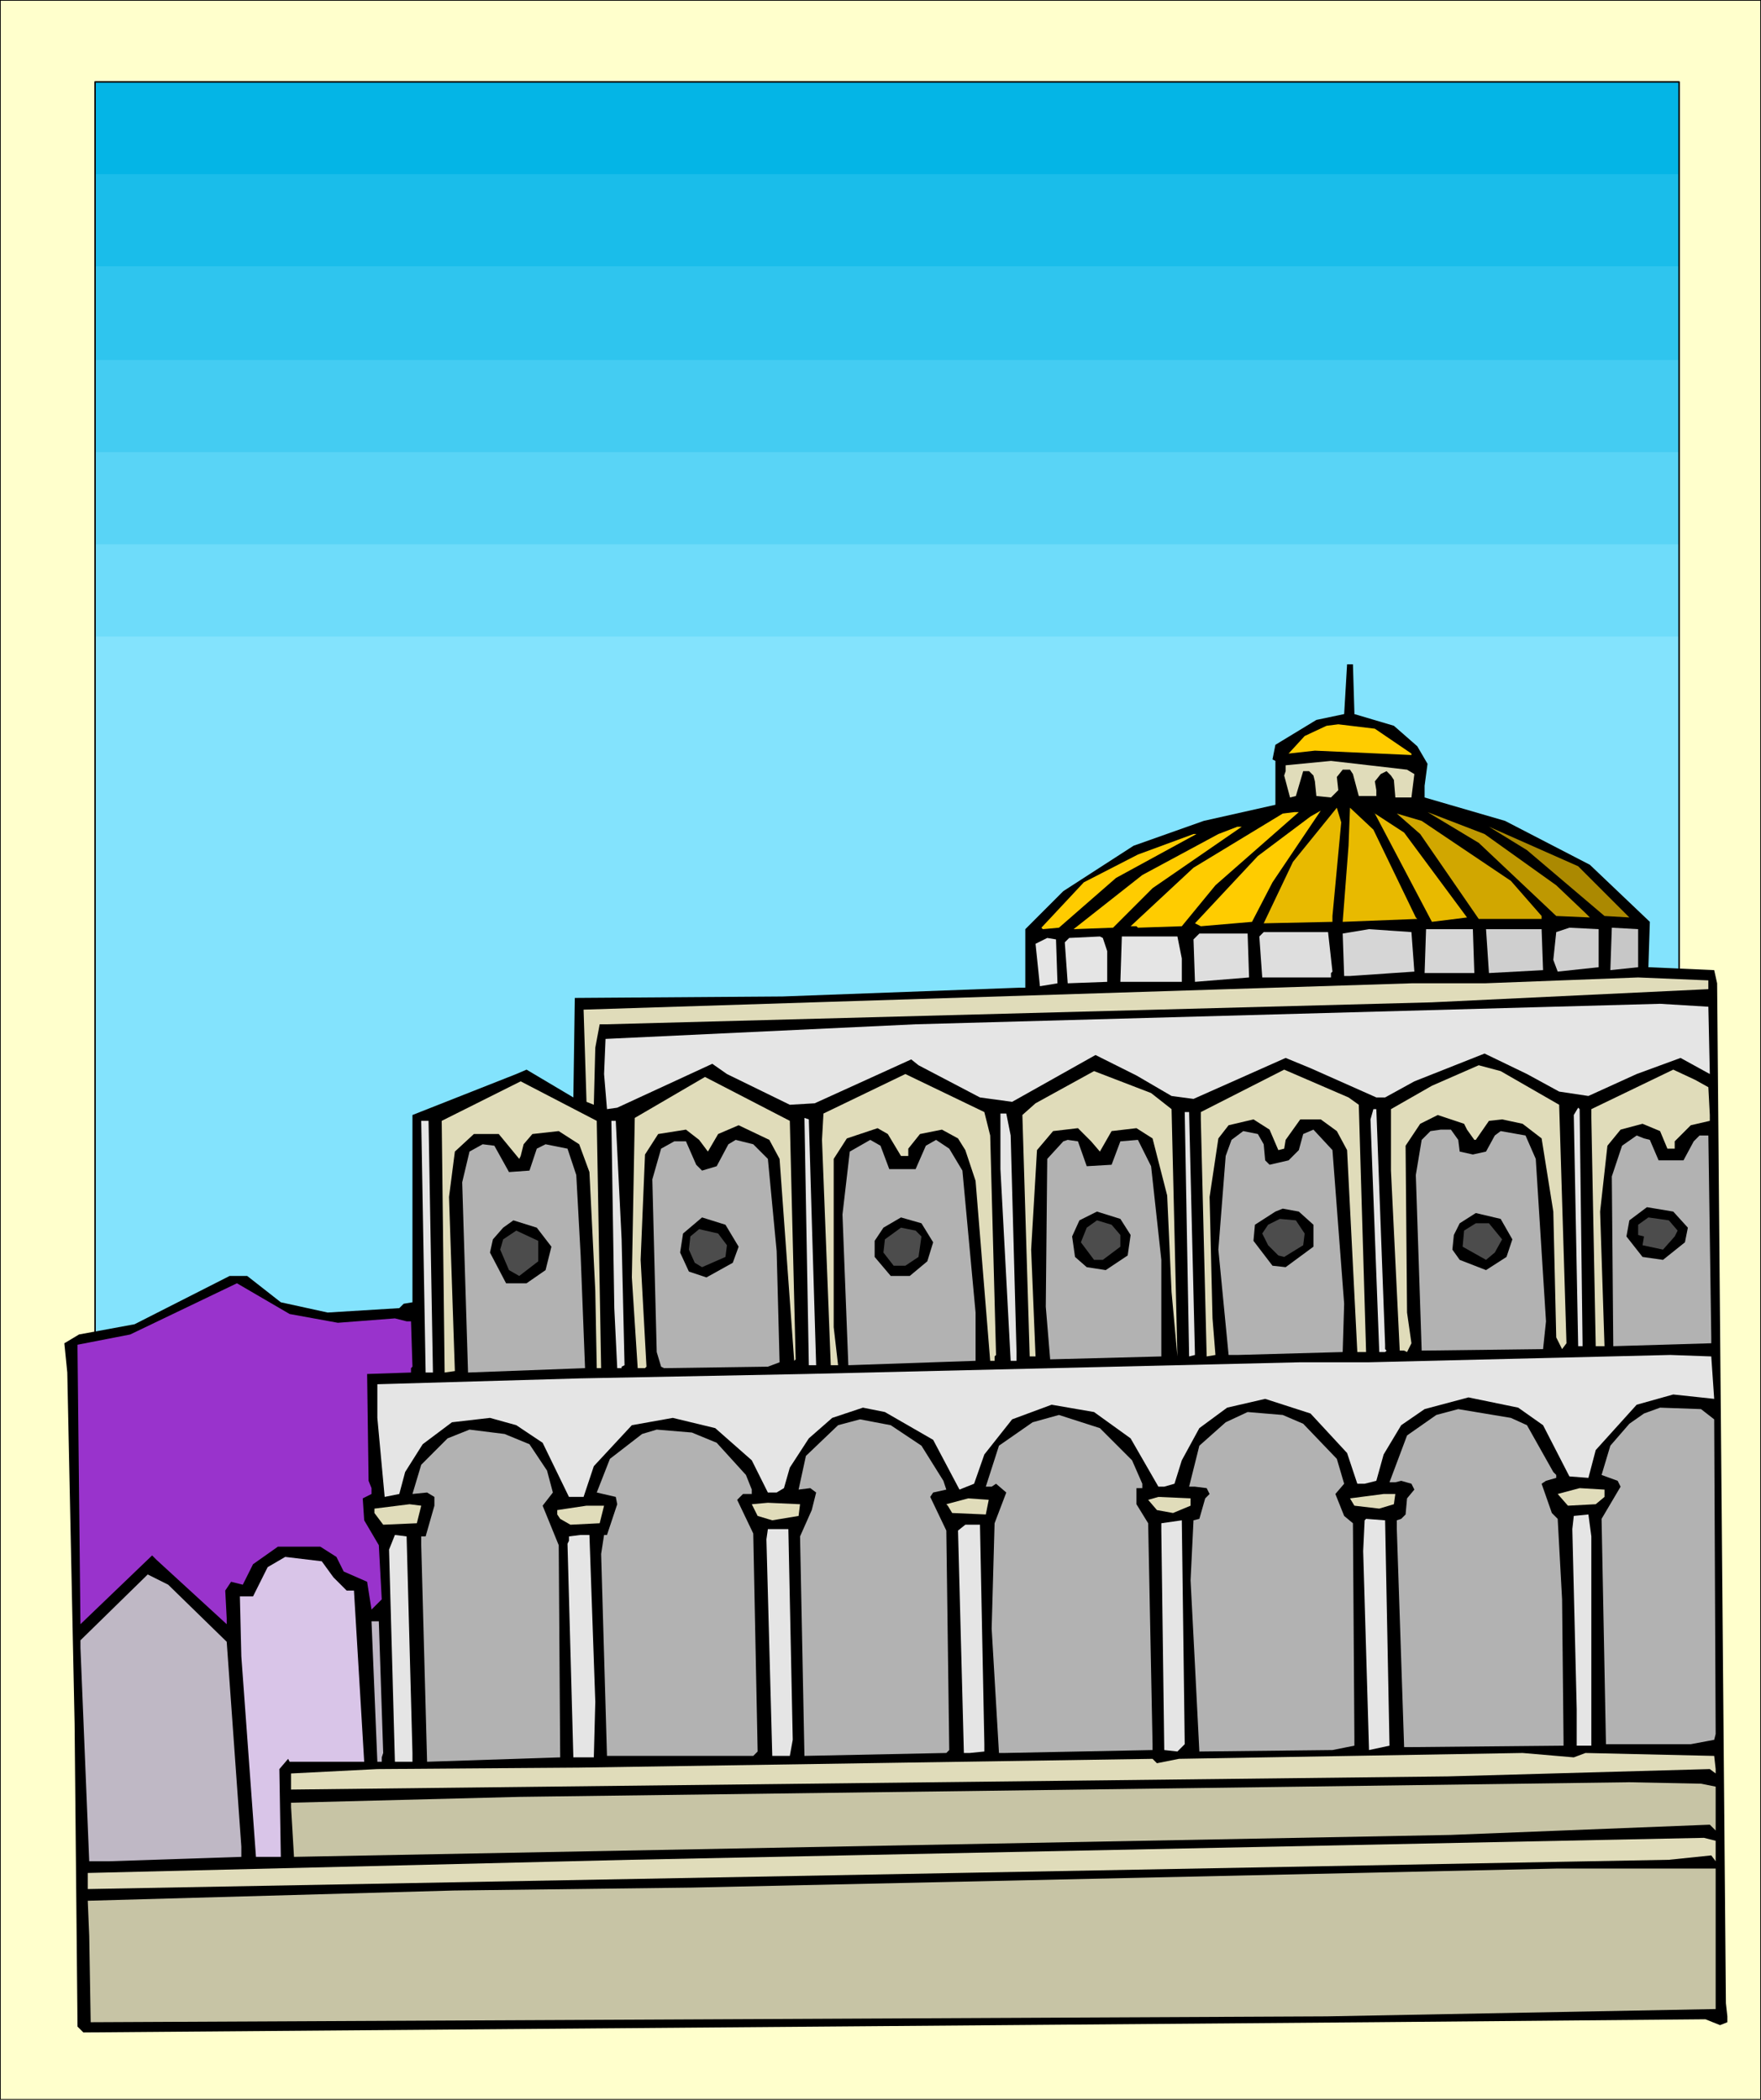 <svg xmlns="http://www.w3.org/2000/svg" fill-rule="evenodd" height="4.781in" preserveAspectRatio="none" stroke-linecap="round" viewBox="0 0 1204 1435" width="4.01in"><style>.pen0{stroke:#000;stroke-width:1;stroke-linejoin:round}.pen1{stroke:none}.brush9{fill:#000}.brush10{fill:#fc0}.brush11{fill:#e0dcba}.brush12{fill:#e8ba00}.brush16{fill:#cfcfcf}.brush20{fill:#e5e5e5}.brush21{fill:#b2b2b2}.brush22{fill:#4c4c4c}.brush26{fill:#c7c4a5}</style><path class="pen1" style="fill:#ffc" d="M0 1435h1204V0H0v1435z"/><path class="pen0" fill="none" d="M0 1435h1204V0H0v1435"/><path class="pen1" style="fill:#04b5e6" d="M65 972h1083V56H65v916z"/><path class="pen1" style="fill:#1abdea" d="M65 972h1083V119H65v853z"/><path class="pen1" style="fill:#2fc5ee" d="M65 972h1083V182H65v790z"/><path class="pen1" style="fill:#44ccf2" d="M65 972h1083V246H65v726z"/><path class="pen1" style="fill:#59d4f6" d="M65 972h1083V309H65v663z"/><path class="pen1" style="fill:#6edcfa" d="M65 972h1083V372H65v600z"/><path class="pen1" style="fill:#83e3fd" d="M65 972h1083V435H65v537z"/><path class="pen0" fill="none" d="M65 972h1083V56H65v916"/><path class="pen1 brush9" d="M926 487v1l27 8 16 14 7 12-2 15v8l55 16 58 30 41 39-1 31 45 2 2 9 6 697 1 9v4l-5 2-10-4-227 2-882 7-4-4-2-207-5-240-2-20 10-6 38-7 65-33h12l23 18 32 7 49-3 3-3 6-1V762l71-28 7-3 32 19 1-68 142-1 162-6h4v-40l26-26 48-31 48-17 49-11v-30l-2-1 2-10 28-17 19-4 2-34h4l1 33z"/><path class="pen1 brush10" d="M965 515v1l-66-3-18 2 11-12 15-7 8-1 25 3 25 17z"/><path class="pen1 brush11" d="m967 529-2 16h-11l-1-12-2-3-3-3-4 2-4 5 1 6v4h-12l-4-15-2-3h-5l-4 5 1 9-5 5-10-1-1-10-1-4-3-3h-4l-5 17-4 1-4-15 1-3v-4l31-3 52 6 5 3z"/><path class="pen1 brush12" d="M911 626v4l-47 1 20-42 30-37 3 10-6 64zm57 1 1 1-51 2 4-52 1-26 16 15 29 60z"/><path class="pen1 brush10" d="m856 630-35 3-4-2 43-46 36-27 7-4-33 49-14 27z"/><path class="pen1 brush12" d="m1003 627-24 3-39-74-3-2 23 15 43 58z"/><path class="pen1 brush10" d="m831 605-23 28-30 1-1-1h-4l43-40 61-37 8-1h3l-57 50z"/><path class="pen1" style="fill:#be9801" d="m1064 605 20 19 3 3-23-1-53-50-35-21 39 15 49 35z"/><path class="pen1" style="fill:#d1a700" d="m1033 602 21 24v2h-43l-40-58-16-14 17 5 61 41z"/><path class="pen1 brush10" d="m788 607-27 27-27 1 47-37 52-28 13-5h3l-61 42z"/><path class="pen1" style="fill:#ab8901" d="m1114 627-17-1-53-45-26-16 61 27 35 35z"/><path class="pen1 brush10" d="m763 600-39 34-11 1-1-1 29-31 37-19 38-14h2l-55 30z"/><path class="pen1 brush16" d="m1093 661-28 3-3-8 2-19 9-3 20 1v26z"/><path class="pen1" style="fill:#c7c7c7" d="m1120 661-19 2 1-29 18 1v26z"/><path class="pen1" d="m967 664-44 3h-4l-1-29 18-3 29 2 2 27zm41 1h-34l1-30h32l1 30z" style="fill:#d6d6d6"/><path class="pen1 brush16" d="m1055 663-37 2-2-30h38l1 28z"/><path class="pen1" d="m911 664-1 1v3h-47l-2-28 3-3h44l3 27zm-57 4-37 3-1-29 4-4h33l1 30z" style="fill:#dedede"/><path class="pen1 brush20" d="M757 650v21l-27 1-2-28 3-3 21-1 2 1 3 9zm51 5v16h-42l1-31h38l3 15zm-85 17-12 2-3-29 8-4 6 1 1 30z"/><path class="pen1 brush11" d="m1168 676-189 9-564 15h-5l-3 16-1 39-5-2-2-63 566-18h50l105-4 48 2v6z"/><path class="pen1 brush20" d="m1169 734-20-11-30 11-33 15-20-3-22-12-29-14-48 19-20 11h-6l-45-20-17-7-63 28-15-2-24-14-28-14-57 32-22-3-42-22-5-4-66 30-17 1-43-21-10-7-65 30-7 1-2-24 1-24 212-10 509-14 33 2 1 46z"/><path class="pen1 brush11" d="m1066 755 5 163-3 4-4-8-2-86-8-50-13-10-14-3-9 1-9 13h-1l-5-7-2-4-18-6-12 6-10 15 1 114 3 21-3 6-2-1h-3l-6-123v-42l28-16 32-14 15 4 40 23zm-137 0 5 169h-6l-7-138-7-13-11-8h-14l-10 14-1 6-4 1-6-14-11-7-17 4-7 9-6 40 2 83 2 25-6 1-4-162v-5l57-29 44 19 7 5zm239-12 1 19v4l-13 3-11 11v5h-5l-5-12-12-5-15 4-9 11-5 45 3 92h-6l-3-156v-6l56-27 15 7 9 5zm-367 15 4 169-4-44-3-66-10-39-11-7-17 2-8 14-6-7-9-9-17 2-11 13-4 68 3 73h-4l-5-165 9-8 40-22 39 15 14 11zm-124 18 4 150-1 1v3h-3l-10-123-7-21-5-8-11-6-15 3-8 10v5h-5l-9-15-7-4-21 7-9 14v115l3 26h-5l-6-154 1-18 56-27 54 26 4 16zM544 929l-1 1-10-138-7-13-21-10-14 6-7 12-6-8-9-7-19 3-9 14-3 72 4 73-1 1h-5l-4-62 2-109 48-28 58 30 4 163zm-133 6h-3l-1-53-4-81-7-19-14-9-18 2-6 7-2 8-1 2-14-17h-17l-13 12-4 31 4 119-7 1-2-172 54-27 52 27 3 169z"/><path class="pen1 brush20" d="M1082 918v2h-3l-3-158 3-5 1 1 2 160zm-135 1v3l1 1-1 1h-4l-6-159 2-7h2l6 161zm-130 7-4 1-3-167h3l4 166zM691 776l4 148v6h-4l-7-131v-38h4l3 15zm-136 57 3 100h-5l-3-169 3 1 2 68zM296 938h-5l-3-172h5l3 172zm129-91 2 86-2 1v1h-3l-2-41-2-128h3l4 81z"/><path class="pen1 brush21" d="m919 891-1 33-72 2h-6l-7-72 5-64 4-11 8-6 10 2 4 7 1 11 3 3 13-3 7-7 3-11 7-3 13 14 8 105zm78-112 1 8 9 2 9-2 6-11 4-3 17 3 7 16 7 111-2 19-83 1-4-120 4-24 6-6 7-1h7l5 7zm131 0 6 14h17l7-13 4-4h6l2 138v4l-67 2-1-116 7-21 10-7 5 2 4 1zm-603 13 6 63 2 76-8 3-71 1-2-1-3-10-3-118 6-21 9-5h8l7 16 4 4 10-3 8-15 5-3 12 3 10 10zm83 7h18l7-16 7-4 9 6 9 15 9 97v33l-87 3-4-103 5-43 14-8 7 4 6 16zm135-2 17-1 6-16 12-1 9 18 7 64v66l-76 2-3-36 1-101 11-12 3-1 7 1 6 17zm-395 4 14-1 5-15 6-3 15 3 6 18 3 55 3 77-80 3-4-130 5-21 9-5 8 1 10 18z"/><path class="pen1 brush9" d="m1154 839-2 10-15 12-14-2-11-14 2-11 12-9 18 3 10 11zm-256-2v15l-19 14-9-1-13-17 1-11 14-9 5-2 11 2 10 9zm-125 7-2 14-15 10-13-2-8-7-2-14 5-11 12-6 16 5 7 11zm261 3-4 12-14 9-18-7-5-7 1-10 4-8 11-7 17 4 8 14zm-529 5-4 11-18 10-12-4-6-13 2-13 13-11 16 5 9 15zm133-3-4 13-12 10h-13l-11-13v-11l6-9 12-7 14 4 8 13z"/><path class="pen1 brush22" d="m1147 841-2 4-8 9-14-3 1-6-4-1v-7l7-5 14 2 6 7zm-255 2-1 8-13 8-4-1-7-7-4-8 4-6 8-4 11 1 6 9z"/><path class="pen1 brush9" d="m377 852-4 16-13 9h-14l-11-21 2-9 7-8 7-5 16 5 10 13z"/><path class="pen1 brush22" d="M766 844v8l-12 9h-6l-9-12 4-10 7-5 10 3 6 7zm261 3-5 9-6 5-16-9 1-11 8-5h9l9 11zm-397-2-2 14-9 6h-8l-7-9 1-9 11-8 10 2 4 4zm-133 6-1 8-16 7-5-3-4-9 1-9 6-5 13 3 6 8zm-129 11-13 10-7-4-6-14 2-7 9-6 15 7v14z"/><path class="pen1" style="fill:#93c" d="m231 904 39-3 8 2h3l1 31-1 1v3l-30 1 1 73 2 5v4l-6 3 1 15 10 17 2 37-7 7-3-19-16-7-5-10-11-7h-29l-17 12-7 14-8-2-4 6 1 19v4l-48-44-3-3-49 47-2-188v-3l36-7 73-35 36 21 33 6z"/><path class="pen1 brush20" d="m1172 956-28-3-25 7-28 31-5 19-13-1-18-35-17-12-34-7-30 8-16 11-12 20-5 18-8 2h-5l-7-21-25-27-31-10-26 6-19 14-12 22-5 16-7 2h-4l-19-33-25-18-29-5-27 10-19 24-7 20-10 4-18-34-33-19-15-3-21 7-16 14-13 20-4 14-5 3h-6l-11-22-25-22-29-7-28 5-26 28-7 21h-10l-18-37-18-12-18-5-26 3-20 15-12 19-4 15-10 2-5-54v-23l139-4 154-3 338-8h47l206-5 28 1 2 29z"/><path class="pen1 brush21" d="m1172 970 1 215-1 4-16 3h-58l-3-154 13-22-2-4-11-4 6-20 13-15 10-7 11-4 28 1 9 7zm-128 4 18 32 2 2v2l-7 2-3 2 7 20 4 4 3 55 1 97v3l-105 1h-4l-5-149v-6l3-1 3-3 1-11 5-6-2-4-7-2-4 1h-4l12-32 20-14 15-4 36 6 11 5zm-153-1 23 24 5 17-6 7 6 15 6 5 1 146v6l-15 3-91 1-3-59-3-58 2-41 4-1 4-14 3-3-2-4-8-1h-4l7-28 18-16 15-7 24 2 14 6zm-117 25 7 16v3h-4v11l8 13 3 151v4l-101 2h-4l-5-85 2-72 8-21-7-6-3 2h-4l9-28 23-16 18-5 28 9 22 22zm-144-10 15 24 2 6-9 2-2 3 11 23 2 150-2 2-97 2-3-150 8-18 3-12-4-3-8 1 5-23 22-21 15-4 21 4 21 14zm-268-1 12 18 4 15-7 9 11 27 1 145-91 3-4-148v-6h3l6-21v-6l-5-3-10 1 6-20 18-18 15-6 24 3 17 7zm128-1 20 22 4 10v3h-6l-4 4 11 23 3 149-3 3H415l-4-138 2-13h2l7-21-1-5-13-3 9-23 22-17 10-3 24 2 17 7z"/><path class="pen1 brush11" d="m1097 1023-6 5-19 1-7-8 15-4 17 1v5zm-144 5-10 3-17-2-3-5 23-3h8l-1 7zm-139 1-12 5-11-2-6-7 7-2 22 1v5zm-140 6-23-1-3-5-1-1 15-4 14 1-2 10zm-128 1-18 3-10-3-4-8 11-1 22 1-1 8zm-261 5-23 1-6-8v-3l24-3 8 1-3 12zm125 0-20 1-7-4-2-3v-3l20-3h12l-3 12z"/><path class="pen1 brush20" d="M1088 1193h-10v-25l-3-123 1-9 10-1 2 15v143zm-138 0-14 3-4-136 1-21 1-1 13 1 3 154zm-145 4-9-1-2-150v-5l14-2 2 153-5 5zm-132-5v5l-10 1h-4l-4-152 5-4h10l3 150zm-131-3-2 11h-12l-4-148 1-7h14l3 144zm-260 9v6h-12l-4-145 4-10 8 1 4 148zm125-35-1 38h-14l-4-146 1-2v-3l8-1h6l4 114z"/><path class="pen1" style="fill:#d9c5e8" d="m228 1078 9 9h5l7 117h-51l-1-2-6 7 1 60h-17l-10-137-1-41h9l10-20 12-7 25 3 8 11z"/><path class="pen1" d="m155 1122 10 140v7l-90 3H61l-6-146v-5l46-45 14 7 40 39zm107 76-1 3v3h-3l-4-96h5l3 90z" style="fill:#bfb8c5"/><path class="pen1 brush11" d="m1084 1198 88 2 1 9v3l-4-3-179 5-791 9v-11l59-3 138-1 392-6 3 3 15-3 235-4 35 3 8-3z"/><path class="pen1 brush26" d="M1173 1221v30l-4-4-177 7-791 15-2-34v-3l156-4 461-6 298-4 49 1 10 2z"/><path class="pen1 brush11" d="m1173 1272-3-4-29 3-1081 20v-11l371-9 734-15 8 2v14z"/><path class="pen1 brush26" d="m1173 1373-266 5-845 4-1-59-1-24 250-7 163-2 591-13h109v96z"/></svg>
